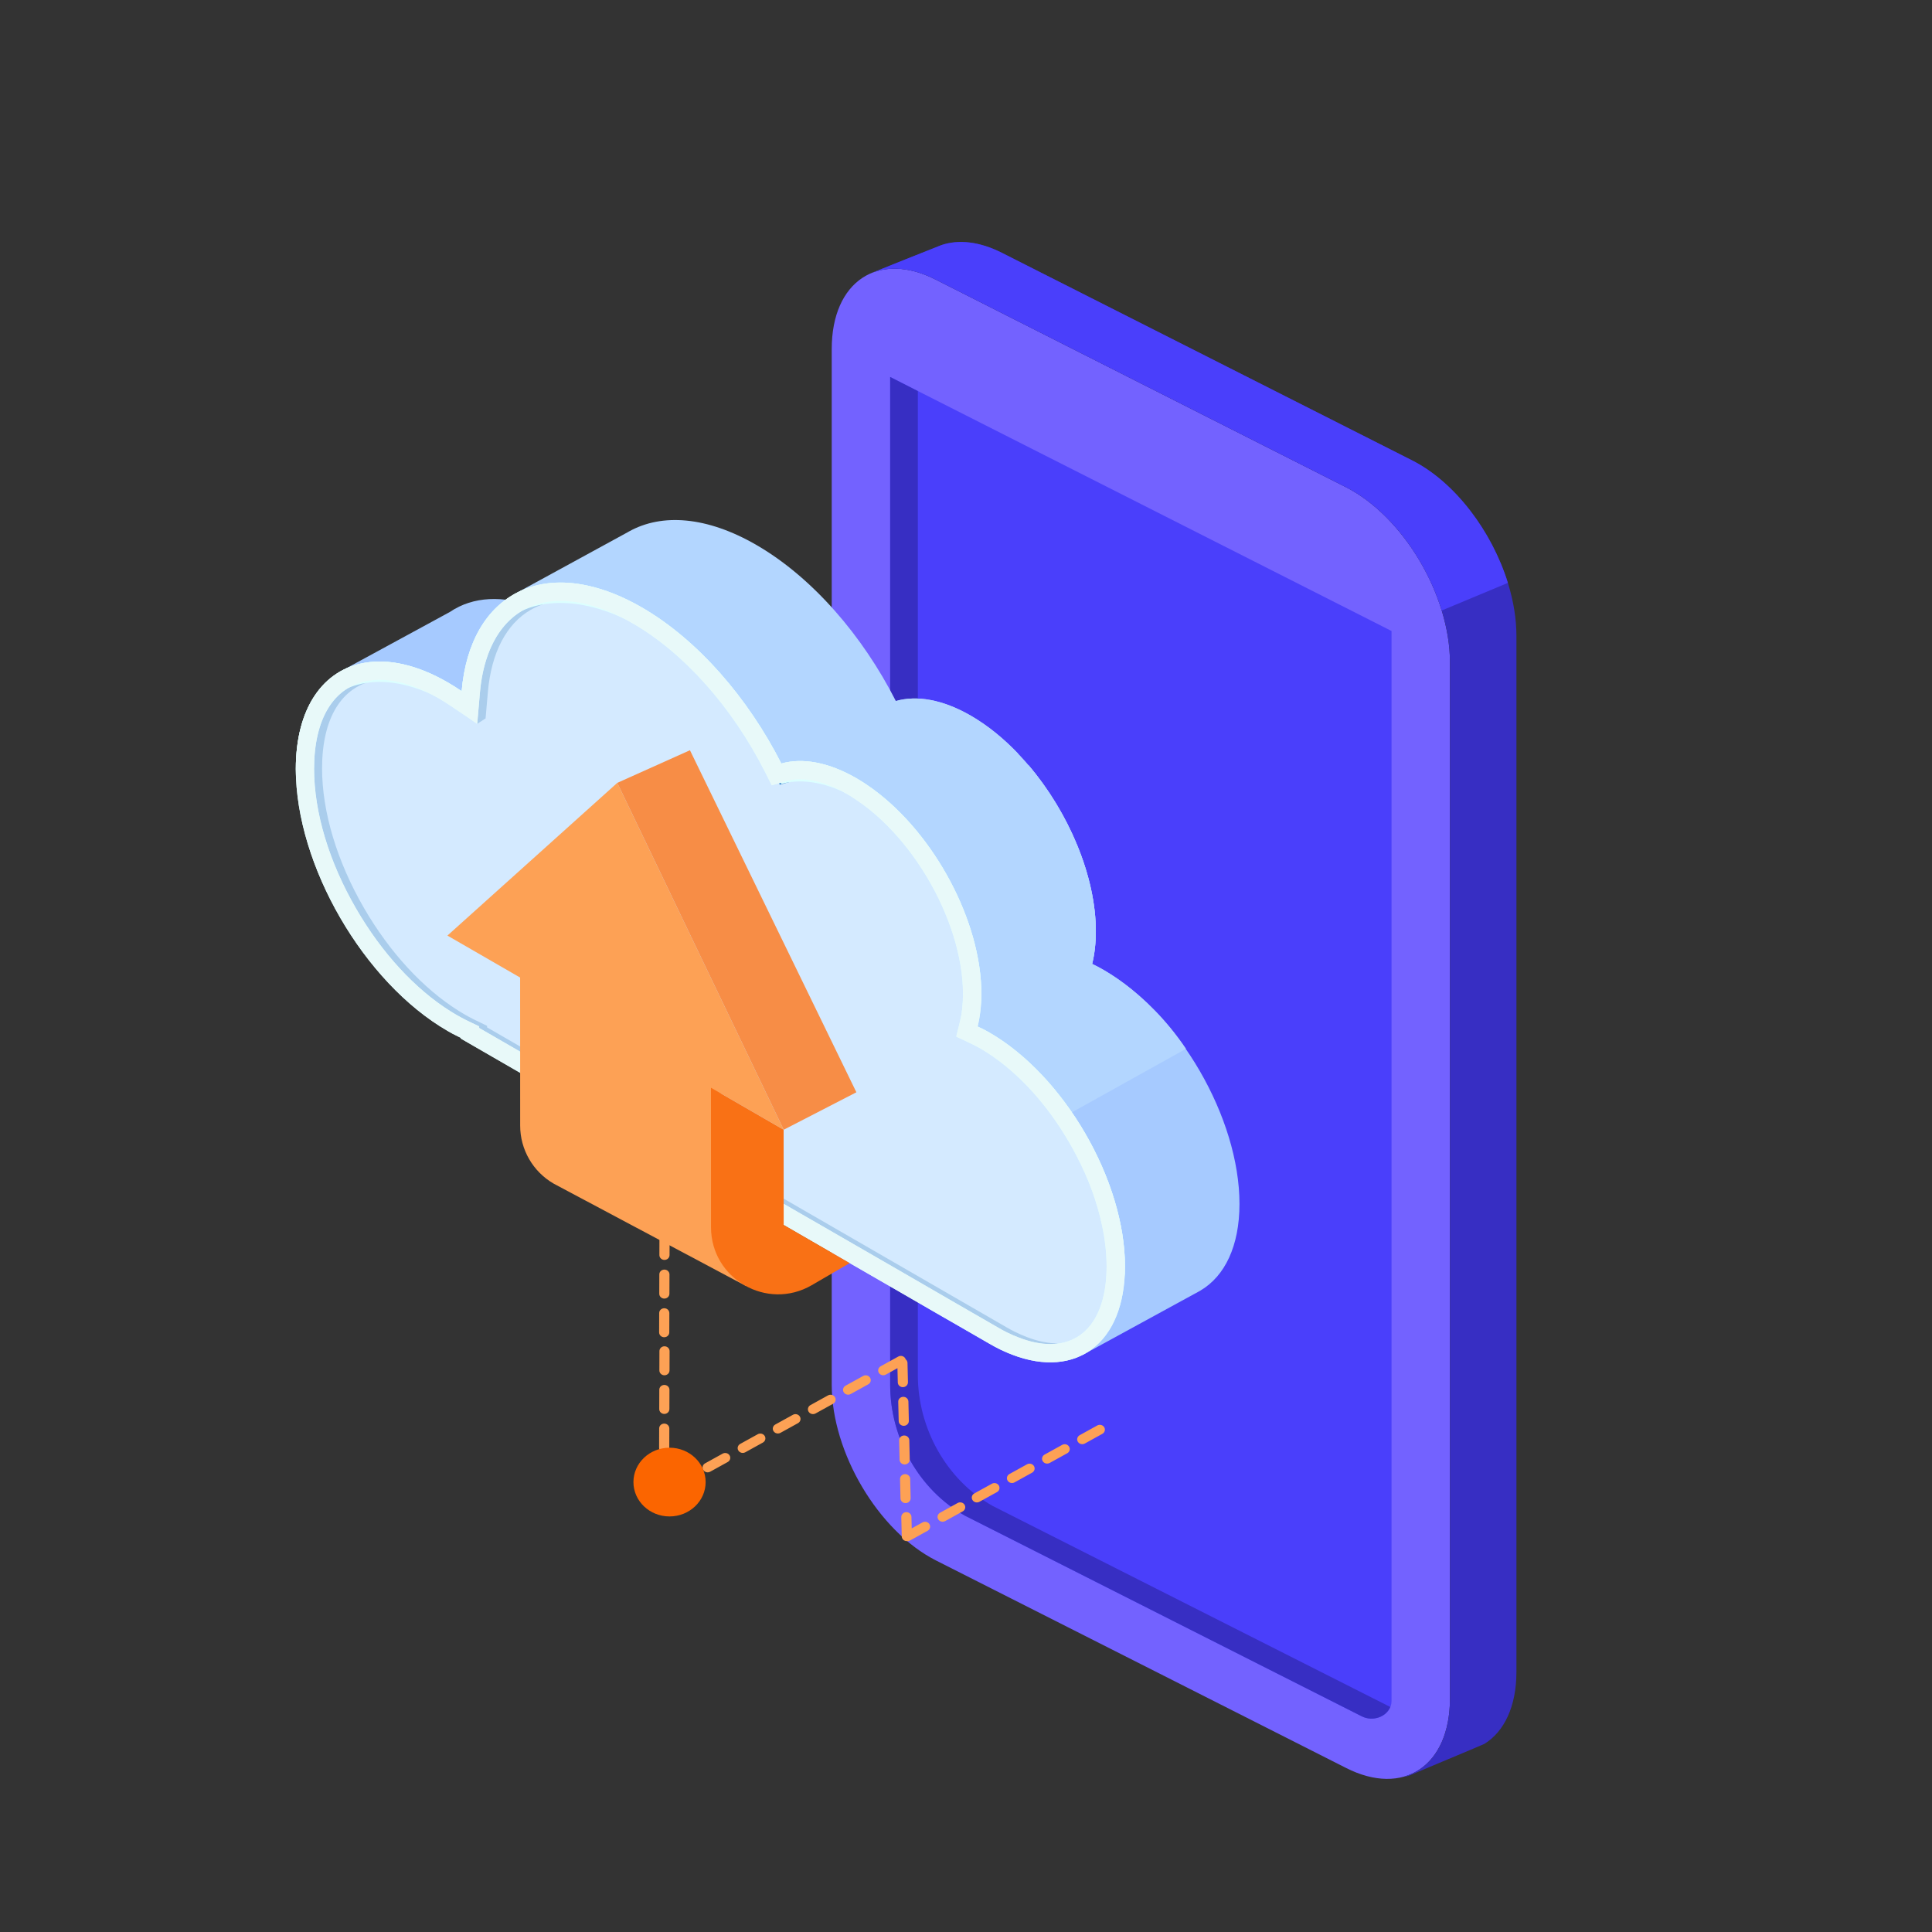<?xml version="1.0" encoding="UTF-8" standalone="no"?>
<svg
   xmlns:dc="http://purl.org/dc/elements/1.1/"
   xmlns:cc="http://creativecommons.org/ns#"
   xmlns:rdf="http://www.w3.org/1999/02/22-rdf-syntax-ns#"
   xmlns:svg="http://www.w3.org/2000/svg"
   xmlns="http://www.w3.org/2000/svg"
   viewBox="0 0 1333.333 1333.333"
   height="1333.333"
   width="1333.333"
   xml:space="preserve"
   id="svg2"
   version="1.1"><rect x="0" y="0" width="1333.333" height="1333.333" fill="#333333" stroke="none"/><defs
     id="defs6"><clipPath
       id="clipPath18"
       clipPathUnits="userSpaceOnUse"><path
         id="path16"
         d="M 0,0 H 1000 V 1000 H 0 Z" /></clipPath><clipPath
       id="clipPath54"
       clipPathUnits="userSpaceOnUse"><path
         id="path52"
         d="m 327.948,250.73 h 37.379 v -35.581 h -37.379 z" /></clipPath><clipPath
       id="clipPath58"
       clipPathUnits="userSpaceOnUse"><path
         id="path56"
         d="m 365.327,232.939 c 0,9.825 -8.368,17.791 -18.69,17.791 -10.321,0 -18.689,-7.966 -18.689,-17.791 0,-9.825 8.368,-17.79 18.689,-17.79 10.322,0 18.69,7.965 18.69,17.79" /></clipPath><radialGradient
       id="radialGradient68"
       spreadMethod="pad"
       gradientTransform="matrix(3.067,-19.976,-20.985,-2.917,342.393,244.328)"
       gradientUnits="userSpaceOnUse"
       r="1"
       cy="0"
       cx="0"
       fy="0"
       fx="0"><stop
         id="stop64"
         offset="0"
         style="stop-opacity:1;stop-color:#ffffff" /><stop
         id="stop66"
         offset="1"
         style="stop-opacity:0;stop-color:#ffffff" /></radialGradient><mask
       id="mask70"
       height="1"
       width="1"
       y="0"
       x="0"
       maskUnits="userSpaceOnUse"><g
         id="g80"><g
           id="g78"><g
             id="g76"><g
               id="g74"><path
                 id="path72"
                 style="fill:url(#radialGradient68);stroke:none"
                 d="M -32768,32767 H 32767 V -32768 H -32768 Z" /></g></g></g></g></mask><radialGradient
       id="radialGradient86"
       spreadMethod="pad"
       gradientTransform="matrix(3.067,-19.976,-20.985,-2.917,342.393,244.328)"
       gradientUnits="userSpaceOnUse"
       r="1"
       cy="0"
       cx="0"
       fy="0"
       fx="0"><stop
         id="stop82"
         offset="0"
         style="stop-opacity:1;stop-color:#ffd098" /><stop
         id="stop84"
         offset="1"
         style="stop-opacity:1;stop-color:#ffd098" /></radialGradient><clipPath
       id="clipPath112"
       clipPathUnits="userSpaceOnUse"><path
         id="path110"
         d="m 327.948,232.939 c 0,-9.825 8.368,-17.79 18.69,-17.79 v 0 c 10.321,0 18.689,7.965 18.689,17.79 v 0 c 0,9.825 -8.368,17.791 -18.689,17.791 v 0 c -10.322,0 -18.69,-7.966 -18.69,-17.791" /></clipPath><linearGradient
       id="linearGradient126"
       spreadMethod="pad"
       gradientTransform="matrix(-3.371,21.35,21.35,3.371,350.48,208.601)"
       gradientUnits="userSpaceOnUse"
       y2="0"
       x2="1"
       y1="0"
       x1="0"><stop
         id="stop122"
         offset="0"
         style="stop-opacity:1;stop-color:#ffffff" /><stop
         id="stop124"
         offset="1"
         style="stop-opacity:0;stop-color:#ffffff" /></linearGradient><mask
       id="mask128"
       height="1"
       width="1"
       y="0"
       x="0"
       maskUnits="userSpaceOnUse"><g
         id="g138"><g
           id="g136"><g
             id="g134"><g
               id="g132"><path
                 id="path130"
                 style="fill:url(#linearGradient126);stroke:none"
                 d="M -32768,32767 H 32767 V -32768 H -32768 Z" /></g></g></g></g></mask><linearGradient
       id="linearGradient148"
       spreadMethod="pad"
       gradientTransform="matrix(-3.371,21.35,21.35,3.371,350.48,208.601)"
       gradientUnits="userSpaceOnUse"
       y2="0"
       x2="1"
       y1="0"
       x1="0"><stop
         id="stop144"
         offset="0"
         style="stop-opacity:1;stop-color:#aa3300" /><stop
         id="stop146"
         offset="1"
         style="stop-opacity:1;stop-color:#aa3300" /></linearGradient><clipPath
       id="clipPath158"
       clipPathUnits="userSpaceOnUse"><path
         id="path156"
         d="M 0,0 H 1000 V 1000 H 0 Z" /></clipPath></defs><g
     transform="matrix(1.333,0,0,-1.333,0,1333.333)"
     id="g10"><g
       id="g12"><g
         clip-path="url(#clipPath18)"
         id="g14"><g
           transform="translate(696.818,84.972)"
           id="g20"><path
             id="path22"
             style="fill:#7362ff;fill-opacity:1;fill-rule:nonzero;stroke:none"
             d="m 0,0 -212.338,107.438 c -29.753,15.154 -53.872,55.806 -53.872,90.8 v 536.353 c 0,34.995 24.119,51.079 53.872,35.927 L 0,663.078 c 29.753,-15.153 53.872,-55.806 53.872,-90.8 V 35.926 C 53.872,0.931 29.753,-15.153 0,0" /></g><g
           transform="translate(731.227,761.827)"
           id="g24"><path
             id="path26"
             style="fill:#372ec3;fill-opacity:1;fill-rule:nonzero;stroke:none"
             d="m 0,0 -212.339,107.438 c -11.771,5.996 -22.66,7.102 -31.523,4.082 -1.127,-0.385 -35.286,-14.045 -36.347,-14.562 -0.028,-0.014 -0.05,-0.028 -0.05,-0.028 9.178,3.931 20.821,3.197 33.512,-3.267 l 212.339,-107.44 c 29.753,-15.152 53.872,-55.805 53.872,-90.799 v -536.353 c 0,-21.839 -9.396,-36.309 -23.691,-40.423 1.165,-0.056 2.618,0.344 4.72,1.417 0.681,0.347 36.123,15.081 36.773,15.484 10.234,6.321 16.605,19.311 16.605,37.299 V -90.8 C 53.871,-55.806 29.752,-15.153 0,0" /></g><g
           transform="translate(780.672,698.474)"
           id="g28"><path
             id="path30"
             style="fill:#4a3ffb;fill-opacity:1;fill-rule:nonzero;stroke:none"
             d="m 0,0 c -8.283,26.678 -27.305,52.075 -49.445,63.353 l -212.339,107.438 c -11.772,5.995 -22.66,7.102 -31.524,4.081 -1.127,-0.385 -35.286,-14.045 -36.346,-14.561 -0.029,-0.014 -0.05,-0.029 -0.05,-0.029 9.178,3.932 20.821,3.197 33.512,-3.266 L -83.854,49.575 c 22.285,-11.348 41.409,-37.002 49.606,-63.87" /></g><g
           transform="translate(460.866,805.07)"
           id="g32"><path
             id="path34"
             style="fill:#4a3ffb;fill-opacity:1;fill-rule:nonzero;stroke:none"
             d="m 0,0 v -521.858 c 0,-27.447 14.809,-54.269 38.752,-67.691 l 204.139,-103.216 c 0.284,-0.144 0.716,-0.362 1.26,-0.635 6.869,-3.454 15.418,0.918 15.418,7.892 v 554.002 z" /></g><g
           transform="translate(719.346,116.726)"
           id="g36"><path
             id="path38"
             style="fill:#372ec3;fill-opacity:1;fill-rule:nonzero;stroke:none"
             d="m 0,0 c -0.543,0.272 -0.976,0.49 -1.26,0.635 l -204.138,103.216 c -23.943,13.422 -38.753,40.245 -38.753,67.69 v 509.501 l -14.329,7.302 V 166.485 c 0,-27.446 14.809,-54.268 38.752,-67.69 L -15.589,-4.421 c 0.284,-0.144 0.716,-0.363 1.26,-0.636 5.808,-2.92 12.757,-0.215 14.785,4.894 C 0.307,-0.095 0.149,-0.075 0,0" /></g><g
           transform="translate(558.036,253.797)"
           id="g40"><path
             id="path42"
             style="fill:#fda155;fill-opacity:1;fill-rule:nonzero;stroke:none"
             d="m 0,0 c -0.729,1.192 -0.303,2.726 0.955,3.42 l 9.095,5.027 c 1.248,0.69 2.865,0.294 3.595,-0.908 0.728,-1.192 0.302,-2.727 -0.957,-3.421 L 3.595,-0.909 C 3.179,-1.139 2.727,-1.246 2.275,-1.246 1.371,-1.246 0.488,-0.802 0,0 m -18.184,-10.051 c -0.728,1.193 -0.302,2.726 0.955,3.42 l 9.095,5.028 c 1.253,0.699 2.865,0.298 3.595,-0.909 0.728,-1.192 0.303,-2.726 -0.955,-3.421 l -9.095,-5.027 c -0.416,-0.229 -0.868,-0.337 -1.32,-0.337 -0.903,0 -1.786,0.444 -2.275,1.246 m -18.188,-10.055 c -0.729,1.192 -0.303,2.726 0.955,3.419 l 9.095,5.029 c 1.248,0.698 2.865,0.298 3.594,-0.909 0.729,-1.193 0.303,-2.727 -0.956,-3.42 l -9.093,-5.029 c -0.416,-0.229 -0.869,-0.337 -1.32,-0.337 -0.904,0 -1.787,0.445 -2.275,1.247 m -18.189,-10.051 c -0.729,1.197 -0.303,2.726 0.956,3.42 l 9.094,5.023 c 1.253,0.698 2.865,0.298 3.595,-0.909 0.728,-1.196 0.303,-2.727 -0.956,-3.42 l -9.094,-5.023 c -0.416,-0.23 -0.868,-0.337 -1.319,-0.337 -0.904,0 -1.788,0.445 -2.276,1.246 m -17.732,-9.985 c -0.729,1.193 -0.303,2.726 0.956,3.42 l 9.094,5.028 c 1.248,0.689 2.865,0.294 3.595,-0.909 0.728,-1.192 0.302,-2.726 -0.956,-3.42 l -9.094,-5.028 c -0.416,-0.229 -0.868,-0.337 -1.32,-0.337 -0.903,0 -1.787,0.445 -2.275,1.246 m -18.184,-10.05 c -0.728,1.192 -0.302,2.725 0.956,3.42 l 9.094,5.028 c 1.253,0.698 2.865,0.298 3.595,-0.909 0.729,-1.193 0.303,-2.727 -0.956,-3.421 l -9.094,-5.028 c -0.416,-0.229 -0.868,-0.336 -1.32,-0.336 -0.903,0 -1.786,0.444 -2.275,1.246 m -12.544,85.88 c -0.729,1.192 -0.303,2.726 0.956,3.419 l 9.094,5.029 c 1.248,0.698 2.866,0.298 3.595,-0.909 0.729,-1.193 0.303,-2.727 -0.956,-3.42 l -9.094,-5.029 c -0.416,-0.229 -0.867,-0.337 -1.319,-0.337 -0.904,0 -1.788,0.446 -2.276,1.247 m -18.188,-10.051 c -0.729,1.197 -0.303,2.726 0.955,3.42 l 9.094,5.023 c 1.254,0.698 2.866,0.298 3.595,-0.909 0.73,-1.196 0.303,-2.727 -0.956,-3.42 l -9.093,-5.023 c -0.416,-0.23 -0.868,-0.337 -1.32,-0.337 -0.904,0 -1.787,0.445 -2.275,1.246 m -18.183,-10.056 c -0.73,1.192 -0.304,2.727 0.954,3.421 l 9.095,5.027 c 1.248,0.694 2.865,0.298 3.594,-0.909 0.73,-1.192 0.304,-2.725 -0.955,-3.42 l -9.094,-5.028 c -0.416,-0.23 -0.868,-0.336 -1.32,-0.336 -0.904,0 -1.787,0.444 -2.274,1.245 M -157.581,5.53 c -0.729,1.198 -0.303,2.727 0.955,3.421 l 9.094,5.023 c 1.253,0.694 2.865,0.298 3.595,-0.909 0.729,-1.197 0.303,-2.726 -0.955,-3.42 l -9.094,-5.023 c -0.416,-0.229 -0.869,-0.337 -1.32,-0.337 -0.904,0 -1.787,0.444 -2.275,1.245 M -175.77,-4.525 c -0.729,1.192 -0.302,2.727 0.955,3.421 l 9.095,5.027 c 1.253,0.689 2.865,0.294 3.594,-0.908 0.729,-1.193 0.303,-2.727 -0.955,-3.421 l -9.094,-5.028 c -0.416,-0.229 -0.868,-0.337 -1.32,-0.337 -0.904,0 -1.787,0.445 -2.275,1.246 m -37.796,138.389 c -1.45,0.007 -2.626,1.135 -2.621,2.519 l 0.031,10.004 c 0.005,1.372 1.181,2.498 2.639,2.486 1.45,-0.007 2.626,-1.135 2.62,-2.519 l -0.029,-10.003 c -0.002,-0.457 -0.133,-0.883 -0.361,-1.253 -0.457,-0.742 -1.306,-1.24 -2.279,-1.234 M -88.488,-51.433 c -1.449,-0.032 -2.655,1.065 -2.686,2.448 l -0.237,10.001 c -0.031,1.372 1.115,2.529 2.573,2.555 1.449,0.033 2.655,-1.064 2.686,-2.447 l 0.237,-10.001 c 0.01,-0.458 -0.109,-0.887 -0.327,-1.263 -0.437,-0.753 -1.273,-1.273 -2.246,-1.293 m -2.05,79.708 c -1.449,-0.032 -2.655,1.065 -2.686,2.448 l -0.236,10.001 c -0.032,1.372 1.114,2.529 2.572,2.556 1.449,0.032 2.655,-1.064 2.686,-2.448 l 0.237,-10.001 c 0.01,-0.457 -0.109,-0.886 -0.327,-1.263 -0.437,-0.753 -1.272,-1.273 -2.246,-1.293 m 0.465,-20.008 c -1.45,-0.032 -2.656,1.064 -2.687,2.448 l -0.234,10.005 c -0.038,1.382 1.11,2.531 2.573,2.555 1.449,0.033 2.655,-1.064 2.686,-2.447 l 0.234,-10.005 C -87.49,10.365 -87.61,9.937 -87.828,9.561 -88.265,8.808 -89.1,8.286 -90.073,8.267 m 0.468,-20.011 c -1.449,-0.031 -2.655,1.064 -2.686,2.448 l -0.234,10.005 c -0.04,1.377 1.109,2.532 2.573,2.556 1.449,0.032 2.655,-1.064 2.685,-2.448 l 0.235,-10.005 c 0.01,-0.458 -0.109,-0.885 -0.327,-1.262 -0.436,-0.753 -1.272,-1.275 -2.246,-1.294 m 0.465,-20.008 c -1.449,-0.031 -2.655,1.065 -2.686,2.447 l -0.235,10.006 c -0.033,1.379 1.11,2.531 2.573,2.556 1.449,0.031 2.655,-1.065 2.686,-2.447 l 0.234,-10.006 c 0.011,-0.457 -0.108,-0.886 -0.327,-1.263 -0.436,-0.753 -1.272,-1.273 -2.245,-1.293 m -124.905,66.185 c -1.449,0.006 -2.626,1.134 -2.62,2.518 l 0.03,10.004 c 0.006,1.372 1.181,2.498 2.64,2.486 1.45,-0.006 2.625,-1.134 2.62,-2.518 l -0.03,-10.004 c -0.002,-0.457 -0.133,-0.883 -0.361,-1.253 -0.456,-0.741 -1.305,-1.239 -2.279,-1.233 m -0.069,-20.014 c -1.45,0.007 -2.626,1.135 -2.62,2.518 l 0.032,10.008 c -0.001,1.382 1.177,2.501 2.64,2.487 1.45,-0.007 2.626,-1.135 2.62,-2.518 l -0.032,-10.009 c -0.002,-0.457 -0.133,-0.883 -0.361,-1.253 -0.457,-0.741 -1.306,-1.239 -2.279,-1.233 m -0.065,-20.016 c -1.449,0.007 -2.626,1.135 -2.62,2.518 l 0.032,10.009 c -0.003,1.377 1.177,2.501 2.641,2.486 1.449,-0.007 2.625,-1.135 2.619,-2.519 l -0.032,-10.007 c -0.002,-0.458 -0.132,-0.883 -0.361,-1.253 -0.456,-0.741 -1.306,-1.241 -2.279,-1.234 m -0.069,-20.013 c -1.449,0.006 -2.626,1.134 -2.62,2.518 l 0.033,10.008 c 0.003,1.379 1.176,2.501 2.639,2.486 1.45,-0.006 2.627,-1.134 2.62,-2.518 l -0.032,-10.008 c -0.002,-0.458 -0.133,-0.883 -0.361,-1.253 -0.456,-0.741 -1.306,-1.24 -2.279,-1.233 m 0.279,139.778 c -1.449,0.006 -2.626,1.135 -2.62,2.518 l 0.03,10.003 c 0.005,1.373 1.181,2.499 2.639,2.487 1.45,-0.007 2.626,-1.135 2.62,-2.518 l -0.029,-10.004 c -0.002,-0.458 -0.133,-0.883 -0.361,-1.254 -0.457,-0.741 -1.306,-1.239 -2.279,-1.232 m -0.07,-20.014 c -1.449,0.007 -2.625,1.135 -2.62,2.518 l 0.033,10.009 c -0.001,1.382 1.177,2.5 2.64,2.486 1.449,-0.007 2.626,-1.135 2.62,-2.519 l -0.032,-10.007 c -0.002,-0.458 -0.133,-0.883 -0.362,-1.254 -0.456,-0.741 -1.305,-1.24 -2.279,-1.233 m -0.064,-20.016 c -1.45,0.007 -2.626,1.134 -2.62,2.518 l 0.032,10.008 c -0.003,1.378 1.177,2.501 2.64,2.486 1.449,-0.006 2.626,-1.134 2.62,-2.517 l -0.032,-10.009 c -0.002,-0.457 -0.133,-0.882 -0.361,-1.253 -0.456,-0.741 -1.306,-1.239 -2.279,-1.233 m -0.069,-20.014 c -1.45,0.007 -2.626,1.135 -2.62,2.519 l 0.032,10.007 c 0.003,1.38 1.177,2.501 2.64,2.488 1.45,-0.008 2.626,-1.136 2.619,-2.519 l -0.032,-10.009 c -0.001,-0.457 -0.132,-0.881 -0.36,-1.253 -0.457,-0.741 -1.306,-1.239 -2.279,-1.233 m 20.219,-68.704 c -0.73,1.191 -0.303,2.726 0.955,3.42 l 9.089,5.027 c 1.248,0.69 2.866,0.293 3.595,-0.908 0.729,-1.192 0.302,-2.727 -0.956,-3.421 l -9.088,-5.027 c -0.416,-0.23 -0.869,-0.337 -1.32,-0.337 -0.904,0 -1.787,0.444 -2.275,1.246 m -18.189,-10.051 c -0.729,1.193 -0.303,2.727 0.955,3.42 l 9.095,5.028 c 1.253,0.699 2.865,0.298 3.594,-0.909 0.729,-1.192 0.303,-2.726 -0.955,-3.42 l -9.094,-5.028 c -0.416,-0.23 -0.868,-0.337 -1.32,-0.337 -0.904,0 -1.787,0.444 -2.275,1.246" /></g><g
           transform="translate(365.327,232.939)"
           id="g44"><path
             id="path46"
             style="fill:#fb6500;fill-opacity:1;fill-rule:nonzero;stroke:none"
             d="m 0,0 c 0,9.825 -8.368,17.791 -18.689,17.791 -10.322,0 -18.69,-7.966 -18.69,-17.791 0,-9.825 8.368,-17.79 18.69,-17.79 C -8.368,-17.79 0,-9.825 0,0" /></g><g
           id="g48"><g
             id="g50" /><g
             id="g104"><g
               style="opacity:0.6"
               id="g102"
               clip-path="url(#clipPath54)"><g
                 id="g100"><g
                   id="g98"
                   clip-path="url(#clipPath58)"><g
                     id="g96"><g
                       id="g88" /><g
                       id="g94"
                       mask="url(#mask70)"><g
                         id="g92"><path
                           id="path90"
                           style="fill:url(#radialGradient86);stroke:none"
                           d="m 365.327,232.939 c 0,9.825 -8.368,17.791 -18.69,17.791 -10.321,0 -18.689,-7.966 -18.689,-17.791 0,-9.825 8.368,-17.79 18.689,-17.79 10.322,0 18.69,7.965 18.69,17.79" /></g></g></g></g></g></g></g></g></g></g><g
       id="g106"><g
         clip-path="url(#clipPath112)"
         id="g108"><g
           id="g114"><g
             id="g116" /><g
             mask="url(#mask128)"
             id="g140"><g
               id="g142"><path
                 id="path150"
                 style="fill:url(#linearGradient148);stroke:none"
                 d="m 327.948,232.939 c 0,-9.825 8.368,-17.79 18.69,-17.79 v 0 c 10.321,0 18.689,7.965 18.689,17.79 v 0 c 0,9.825 -8.368,17.791 -18.689,17.791 v 0 c -10.322,0 -18.69,-7.966 -18.69,-17.791" /></g></g></g></g></g><g
       id="g152"><g
         clip-path="url(#clipPath158)"
         id="g154"><g
           transform="translate(248.09,617.665)"
           id="g160"><path
             id="path162"
             style="fill:#a6caff;fill-opacity:1;fill-rule:nonzero;stroke:none"
             d="m 0,0 c -10.562,-7.358 -24.519,-11.892 -36.92,-15.056 -4.995,-1.275 -10.032,-2.12 -15.079,-2.528 -1.413,6.78 -2.324,13.508 -2.64,20.078 C -77.602,2.375 -73.01,34.318 -73.01,34.318 l 57.765,31.397 c 1.519,1.042 3.121,1.95 4.778,2.756 l 0.171,0.099 0.002,-0.008 C 2.158,74.54 18.323,73.811 36.194,65.248 45.514,47.135 15.56,10.841 0,0" /></g><g
           transform="translate(552.409,327.851)"
           id="g164"><path
             id="path166"
             style="fill:#a6caff;fill-opacity:1;fill-rule:nonzero;stroke:none"
             d="m 0,0 -194.122,112.076 c 16.657,15.808 32.691,32.251 49.638,47.768 21.884,20.039 44.836,39.109 65.293,60.648 14.132,14.879 45.752,40.312 59.325,55.685 20.679,-24.342 34.803,-57.327 34.803,-85.957 0,-6.193 -0.671,-11.815 -1.916,-16.847 2.01,-0.961 4.039,-2.011 6.094,-3.196 C 57.879,147.796 89.303,93.594 89.303,49.112 89.303,27.186 81.656,11.73 69.27,4.358 L 69.302,4.357 68.844,4.093 C 68.785,4.06 68.729,4.024 68.67,3.992 L 8.521,-28.86 -0.881,-2.262 4.743,-2.535 C 3.173,-1.749 1.596,-0.922 0,0" /></g><g
           transform="translate(510.198,399.403)"
           id="g168"><path
             id="path170"
             style="fill:#b3d6ff;fill-opacity:1;fill-rule:nonzero;stroke:none"
             d="m 0,0 c 16.656,15.808 -119.22,72.775 -102.273,88.292 21.884,20.039 44.835,39.109 65.293,60.648 14.132,14.879 45.752,40.312 59.325,55.685 20.679,-24.342 34.802,-57.327 34.802,-85.957 0,-6.192 -0.67,-11.814 -1.915,-16.847 2.01,-0.961 27.722,-12.904 48.577,-43.96" /></g><g
           transform="translate(350.879,444.204)"
           id="g172"><path
             id="path174"
             style="fill:#52a5ea;fill-opacity:1;fill-rule:nonzero;stroke:none"
             d="M 0,0 -2.803,1.618 C 5.924,8.566 14.619,15.559 23.3,22.566 15.568,15.008 7.848,7.439 0,0" /></g><g
           transform="translate(217.482,595.937)"
           id="g176"><path
             id="path178"
             style="fill:#b3d6ff;fill-opacity:1;fill-rule:nonzero;stroke:none"
             d="m 0,0 c 14.515,4.354 30.812,9.741 41.891,20.536 12.669,12.346 19.869,33.703 15.991,51.711 1.28,-0.807 2.553,-1.638 3.816,-2.5 0.529,6.083 1.561,11.702 3.02,16.872 -10.258,3.385 -16.656,9.694 -16.656,9.694 l 59.363,32.418 c 0.216,0.126 0.43,0.252 0.648,0.376 l 0.205,0.119 0.013,-0.006 c 16.907,9.377 40.118,7.8 65.747,-6.997 29.099,-16.8 55.098,-47.039 72.277,-80.847 10.815,3.065 24.25,0.827 38.811,-7.58 8.667,-5.004 16.931,-11.744 24.486,-19.652 -14.968,-16.901 -47.753,-44.051 -63.638,-60.139 -3.088,-3.127 -6.229,-6.198 -9.393,-9.246 -0.828,-0.038 -1.674,-0.322 -2.455,-0.946 -37.158,-29.663 -73.82,-59.996 -111.051,-89.586 l -61.813,35.687 v 0.357 c -2.239,1.073 -4.5,2.242 -6.79,3.564 C 20.409,-86.499 -8.588,-44.903 -19.515,-3.83 -12.938,-3.215 -6.403,-1.92 0,0" /></g><g
           transform="translate(502.608,629.733)"
           id="g180"><path
             id="path182"
             style="fill:#b3d6ff;fill-opacity:1;fill-rule:nonzero;stroke:none"
             d="m 0,0 c 35.753,-20.642 64.738,-70.635 64.738,-111.662 0,-6.192 -0.671,-11.815 -1.915,-16.847 L 3.538,-160.897 C -149.167,-183.4 -98.091,-24.799 -98.091,-24.799 L -38.811,7.58 C -27.996,10.646 -14.561,8.407 0,0" /></g><g
           transform="translate(153.144,602.135)"
           id="g184"><path
             id="path186"
             style="fill:#dcffff;fill-opacity:1;fill-rule:nonzero;stroke:none"
             d="m 0,0 c 0,-49.848 35.204,-110.575 78.637,-135.648 1.566,-0.9 3.099,-1.733 4.632,-2.499 0.716,-0.368 1.449,-0.717 2.166,-1.067 v -0.35 l 101.045,-58.344 43,-24.825 129.619,-74.838 c 4.032,-2.332 7.98,-4.215 11.828,-5.682 33.122,-12.678 58.362,5.848 58.362,45.699 0,44.485 -31.438,98.681 -70.19,121.073 -2.066,1.182 -4.082,2.232 -6.098,3.181 1.249,5.048 1.916,10.663 1.916,16.861 0,37.653 -24.424,82.869 -56.079,105.993 -2.833,2.066 -5.732,3.965 -8.663,5.665 -14.562,8.396 -27.99,10.646 -38.802,7.58 -17.178,33.805 -43.185,64.043 -72.273,80.853 -9.681,5.581 -19.027,9.281 -27.807,11.213 -13.628,3.032 -25.923,1.799 -36.086,-3.249 -16.278,-8.013 -27.124,-25.74 -29.34,-51.347 -2.382,1.617 -4.781,3.148 -7.23,4.565 C 62.81,53.98 48.065,57.111 35.72,54.979 14.211,51.314 0,31.672 0,0" /></g><g
           transform="translate(162.632,602.155)"
           id="g188"><path
             id="path190"
             style="fill:#d4eaff;fill-opacity:1;fill-rule:nonzero;stroke:none"
             d="m 0,0 c 0,-22.483 7.737,-48.169 21.749,-72.391 13.279,-22.894 30.541,-41.575 48.901,-53.114 1.099,-0.686 2.153,-1.327 3.251,-1.969 1.465,-0.824 2.839,-1.556 4.121,-2.197 0.549,-0.321 1.054,-0.55 1.558,-0.778 l 5.859,-2.839 v -0.824 l 88.416,-51.054 42.996,-24.817 137.499,-79.396 c 1.42,-0.824 2.839,-1.601 4.212,-2.289 2.108,-1.053 4.213,-1.969 6.274,-2.747 5.769,-2.198 11.219,-3.343 16.3,-3.343 18.269,0 29.168,15.02 29.168,40.202 0,6.731 -0.78,13.827 -2.335,21.062 -2.473,11.951 -7.006,24.313 -13.371,36.447 -1.099,2.198 -2.335,4.397 -3.572,6.548 -12.409,21.428 -28.844,38.782 -46.153,48.81 -1.786,1.006 -3.572,1.922 -5.404,2.793 l -7.005,3.296 1.832,7.555 c 1.099,4.396 1.647,9.294 1.647,14.561 0,19.277 -7.096,41.117 -18.589,60.348 -6.73,11.31 -14.972,21.749 -24.222,30.265 -3.021,2.794 -6.135,5.403 -9.386,7.738 -2.564,1.878 -5.22,3.617 -7.829,5.129 -8.608,4.99 -17.033,7.601 -24.269,7.601 -2.563,0 -4.944,-0.321 -7.188,-0.917 l -7.508,-2.151 -3.526,6.959 c -17.033,33.563 -42.033,61.63 -68.545,76.923 -7.005,4.03 -13.874,7.052 -20.513,8.975 -1.556,0.458 -3.067,0.87 -4.578,1.19 -4.258,0.962 -8.334,1.42 -12.226,1.42 -6.502,0 -12.408,-1.328 -17.627,-3.892 -0.643,-0.32 -1.283,-0.641 -1.877,-1.007 C 100.046,77.518 93.956,69.78 90.11,59.478 87.912,53.571 86.448,46.841 85.806,39.422 l -1.374,-16.071 -5.905,4.03 -7.464,5.036 c -2.382,1.603 -4.579,2.977 -6.64,4.213 -2.472,1.419 -4.945,2.7 -7.418,3.754 -8.15,3.755 -16.026,5.723 -23.122,5.723 -1.832,0 -3.617,-0.09 -5.358,-0.412 -0.229,0 -0.457,-0.045 -0.686,-0.091 C 10.119,42.582 0,25.961 0,0" /></g><g
           transform="translate(276.684,685.548)"
           id="g192"><path
             id="path194"
             style="fill:#aacdec;fill-opacity:1;fill-rule:nonzero;stroke:none"
             d="M 0,0 C -0.635,-0.312 -1.27,-0.645 -1.877,-1.004 -14.486,-8.2 -22.337,-23.247 -24.11,-43.669 l -1.173,-13.557 -4.339,-2.834 1.393,16.099 c 1.773,20.422 9.623,35.468 22.233,42.664 0.607,0.36 1.242,0.693 1.877,1.006 C 0.755,2.132 6.267,3.418 12.272,3.573 7.851,3.045 3.738,1.858 0,0" /></g><g
           transform="translate(190.479,647.769)"
           id="g196"><path
             id="path198"
             style="fill:#aacdec;fill-opacity:1;fill-rule:nonzero;stroke:none"
             d="M 0,0 C 0.218,0.037 0.437,0.076 0.664,0.095 2.238,0.353 3.877,0.473 5.548,0.494 5.292,0.459 5.035,0.428 4.783,0.387 4.555,0.368 4.337,0.33 4.119,0.292 c -17.71,-3.016 -27.855,-19.645 -27.855,-45.632 0,-22.47 7.727,-48.163 21.75,-72.359 13.273,-22.887 30.538,-41.612 48.931,-53.141 1.071,-0.673 2.142,-1.317 3.214,-1.943 1.479,-0.844 2.844,-1.584 4.133,-2.228 0.56,-0.285 1.053,-0.522 1.536,-0.759 l 5.869,-2.863 v -0.797 l 88.429,-51.054 42.987,-24.822 137.512,-79.393 c 1.413,-0.816 2.825,-1.584 4.229,-2.276 2.094,-1.052 4.181,-1.971 6.237,-2.758 5.775,-2.21 11.255,-3.329 16.299,-3.329 0.036,0 0.072,0.003 0.11,0.003 -1.365,-0.188 -2.771,-0.295 -4.23,-0.295 -5.044,0 -10.523,1.12 -16.298,3.329 -2.056,0.787 -4.142,1.706 -6.238,2.758 -1.403,0.693 -2.816,1.46 -4.229,2.276 l -137.511,79.393 -42.987,24.822 -88.429,51.055 v 0.796 l -5.869,2.863 c -0.483,0.237 -0.976,0.474 -1.536,0.758 -1.289,0.646 -2.654,1.385 -4.133,2.229 -1.072,0.626 -2.143,1.27 -3.214,1.943 -18.394,11.529 -35.659,30.254 -48.932,53.141 -14.022,24.195 -21.749,49.888 -21.749,72.359 0,25.987 10.144,42.617 27.855,45.632" /></g><g
           transform="translate(411.219,596.105)"
           id="g200"><path
             id="path202"
             style="fill:#428bd0;fill-opacity:1;fill-rule:nonzero;stroke:none"
             d="m 0,0 -7.5,-2.123 -0.388,0.764 3.769,1.067 c 2.218,0.626 4.627,0.948 7.158,0.948 0.032,0 0.065,-0.002 0.097,-0.002 C 2.057,0.497 1.007,0.284 0,0" /></g><g
           transform="translate(512.243,455.102)"
           id="g204"><path
             id="path206"
             style="fill:#dcffff;fill-opacity:1;fill-rule:nonzero;stroke:none"
             d="m 0,0 c -2.066,1.183 -4.082,2.232 -6.098,3.183 0.752,3.041 1.265,6.312 1.576,9.768 1.495,-0.742 2.994,-1.524 4.522,-2.399 38.752,-22.392 70.189,-76.588 70.189,-121.073 0,-1.774 -0.067,-3.492 -0.165,-5.181 C 67.654,-72.313 37.207,-21.499 0,0" /></g><g
           transform="translate(451.982,581.138)"
           id="g208"><path
             id="path210"
             style="fill:#dcffff;fill-opacity:1;fill-rule:nonzero;stroke:none"
             d="m 0,0 c -2.833,2.066 -5.731,3.966 -8.663,5.665 -14.562,8.397 -27.99,10.645 -38.802,7.58 -17.178,33.804 -43.184,64.043 -72.273,80.853 -9.68,5.581 -19.027,9.28 -27.807,11.213 -13.628,3.032 -25.923,1.799 -36.086,-3.249 -16.278,-8.014 -27.123,-25.741 -29.34,-51.348 -2.382,1.616 -4.78,3.149 -7.23,4.565 -15.827,9.147 -30.572,12.279 -42.917,10.147 -20.313,-3.462 -34.102,-21.189 -35.573,-49.826 -0.09,1.81 -0.147,3.613 -0.147,5.397 0,31.672 14.212,51.315 35.72,54.98 12.345,2.131 27.09,-0.999 42.917,-10.146 2.45,-1.417 4.848,-2.948 7.23,-4.565 2.217,25.607 13.062,43.334 29.34,51.347 10.163,5.048 22.458,6.282 36.086,3.249 8.78,-1.932 18.127,-5.632 27.807,-11.213 29.089,-16.81 55.095,-47.048 72.273,-80.853 10.812,3.066 24.24,0.816 38.802,-7.58 2.932,-1.7 5.83,-3.599 8.663,-5.665 31.655,-23.124 56.08,-68.34 56.08,-105.993 0,-1.78 -0.072,-3.497 -0.179,-5.181 C 53.746,-64.127 30.164,-22.036 0,0" /></g><g
           transform="translate(184.419,529.778)"
           id="g212"><path
             id="path214"
             style="fill:#e8f9f9;fill-opacity:1;fill-rule:nonzero;stroke:none"
             d="m 0,0 c -14.08,24.213 -21.815,49.895 -21.815,72.406 0,25.914 10.134,42.547 27.849,45.564 0.232,0.077 0.465,0.077 0.697,0.077 1.779,0.309 3.559,0.465 5.337,0.465 7.116,0 15.007,-2.012 23.13,-5.725 2.475,-1.084 4.95,-2.398 7.426,-3.79 2.088,-1.238 4.254,-2.631 6.653,-4.179 l 7.426,-5.027 5.957,-4.1 1.392,16.089 c 0.619,7.427 2.088,14.158 4.255,20.036 3.867,10.366 9.979,18.102 17.946,22.665 0.619,0.387 1.238,0.698 1.935,1.007 5.182,2.553 11.061,3.868 17.56,3.868 3.943,0 7.966,-0.464 12.221,-1.393 1.547,-0.31 3.016,-0.774 4.643,-1.237 6.574,-1.858 13.459,-4.874 20.498,-8.973 26.533,-15.241 51.519,-43.32 68.539,-76.894 l 3.481,-6.962 7.581,2.166 c 2.243,0.62 4.564,0.928 7.116,0.928 7.273,0 15.704,-2.63 24.291,-7.58 2.629,-1.548 5.259,-3.327 7.813,-5.183 3.249,-2.322 6.42,-4.951 9.438,-7.737 9.204,-8.509 17.482,-18.951 24.211,-30.246 11.449,-19.261 18.567,-41.076 18.567,-60.338 0,-5.26 -0.543,-10.212 -1.625,-14.543 l -1.858,-7.582 7.041,-3.326 c 1.779,-0.851 3.558,-1.778 5.415,-2.784 17.251,-9.979 33.728,-27.384 46.104,-48.813 1.237,-2.165 2.476,-4.331 3.559,-6.498 6.42,-12.144 10.908,-24.521 13.384,-36.511 1.546,-7.194 2.318,-14.312 2.318,-21.041 0,-25.142 -10.828,-40.225 -29.163,-40.225 -5.028,0 -10.52,1.159 -16.243,3.402 -2.089,0.774 -4.178,1.702 -6.267,2.707 -1.393,0.697 -2.861,1.471 -4.255,2.322 l -22.975,13.227 -27.617,16.014 -42.931,24.754 -9.207,5.261 -18.411,10.673 -16.322,9.438 -26.533,15.317 -9.206,5.338 -7.272,4.178 -1.935,1.082 -9.204,5.338 -77.28,44.635 v 0.85 l -5.879,2.785 c -0.464,0.233 -1.004,0.464 -1.547,0.775 -1.314,0.696 -2.631,1.391 -4.1,2.243 -1.159,0.618 -2.165,1.237 -3.248,1.933 C 30.478,-41.617 13.228,-22.897 0,0 m -31.252,72.33 c 0,-49.818 35.197,-110.544 78.595,-135.607 1.547,-0.929 3.094,-1.779 4.641,-2.476 0.697,-0.387 1.469,-0.773 2.166,-1.082 v -0.387 l 86.794,-50.128 9.204,-5.338 5.03,-2.862 4.177,-2.398 9.206,-5.337 29.628,-17.096 13.227,-7.581 27.618,-16.014 42.931,-24.753 18.412,-10.675 9.205,-5.261 18.257,-10.521 c 4.023,-2.397 7.966,-4.253 11.833,-5.724 33.111,-12.687 58.328,5.88 58.328,45.719 0,44.48 -31.407,98.707 -70.161,121.062 -2.089,1.161 -4.1,2.244 -6.112,3.173 1.237,5.027 1.935,10.674 1.935,16.863 0,37.673 -24.447,82.849 -56.084,105.979 -2.864,2.089 -5.724,4.022 -8.665,5.723 -14.542,8.356 -28.002,10.6 -38.833,7.582 -17.173,33.806 -43.164,63.974 -72.251,80.838 -9.669,5.57 -19.029,9.283 -27.849,11.217 -13.615,3.017 -25.915,1.78 -36.047,-3.249 -16.245,-8.045 -27.152,-25.76 -29.319,-51.364 -2.399,1.623 -4.797,3.171 -7.271,4.563 -15.781,9.129 -30.555,12.3 -42.933,10.133 -21.506,-3.636 -35.662,-23.284 -35.662,-54.999" /></g><g
           transform="translate(368.086,473.515)"
           id="g216"><path
             id="path218"
             style="fill:#fda155;fill-opacity:1;fill-rule:nonzero;stroke:none"
             d="m 0,0 18.207,-139.105 -99.625,53.03 c -10.743,6.199 -17.363,17.659 -17.365,30.062 l -0.038,113.034 z" /></g><g
           transform="translate(319.582,594.939)"
           id="g220"><path
             id="path222"
             style="fill:#fda155;fill-opacity:1;fill-rule:nonzero;stroke:none"
             d="M 0,0 -87.94,-79.063 86.167,-179.583 Z" /></g><g
           transform="translate(368.086,437.1)"
           id="g224"><path
             id="path226"
             style="fill:#f97115;fill-opacity:1;fill-rule:nonzero;stroke:none"
             d="m 0,0 0.024,-72.215 c 0.009,-26.773 29.037,-43.461 52.177,-29.996 l 19.629,11.421 -34.178,19.765 -0.031,49.281 z" /></g><g
           transform="translate(405.75,415.356)"
           id="g228"><path
             id="path230"
             style="fill:#f78d46;fill-opacity:1;fill-rule:nonzero;stroke:none"
             d="M 0,0 37.621,19.391 -48.545,196.474 -86.167,179.583 Z" /></g></g></g></g></svg>